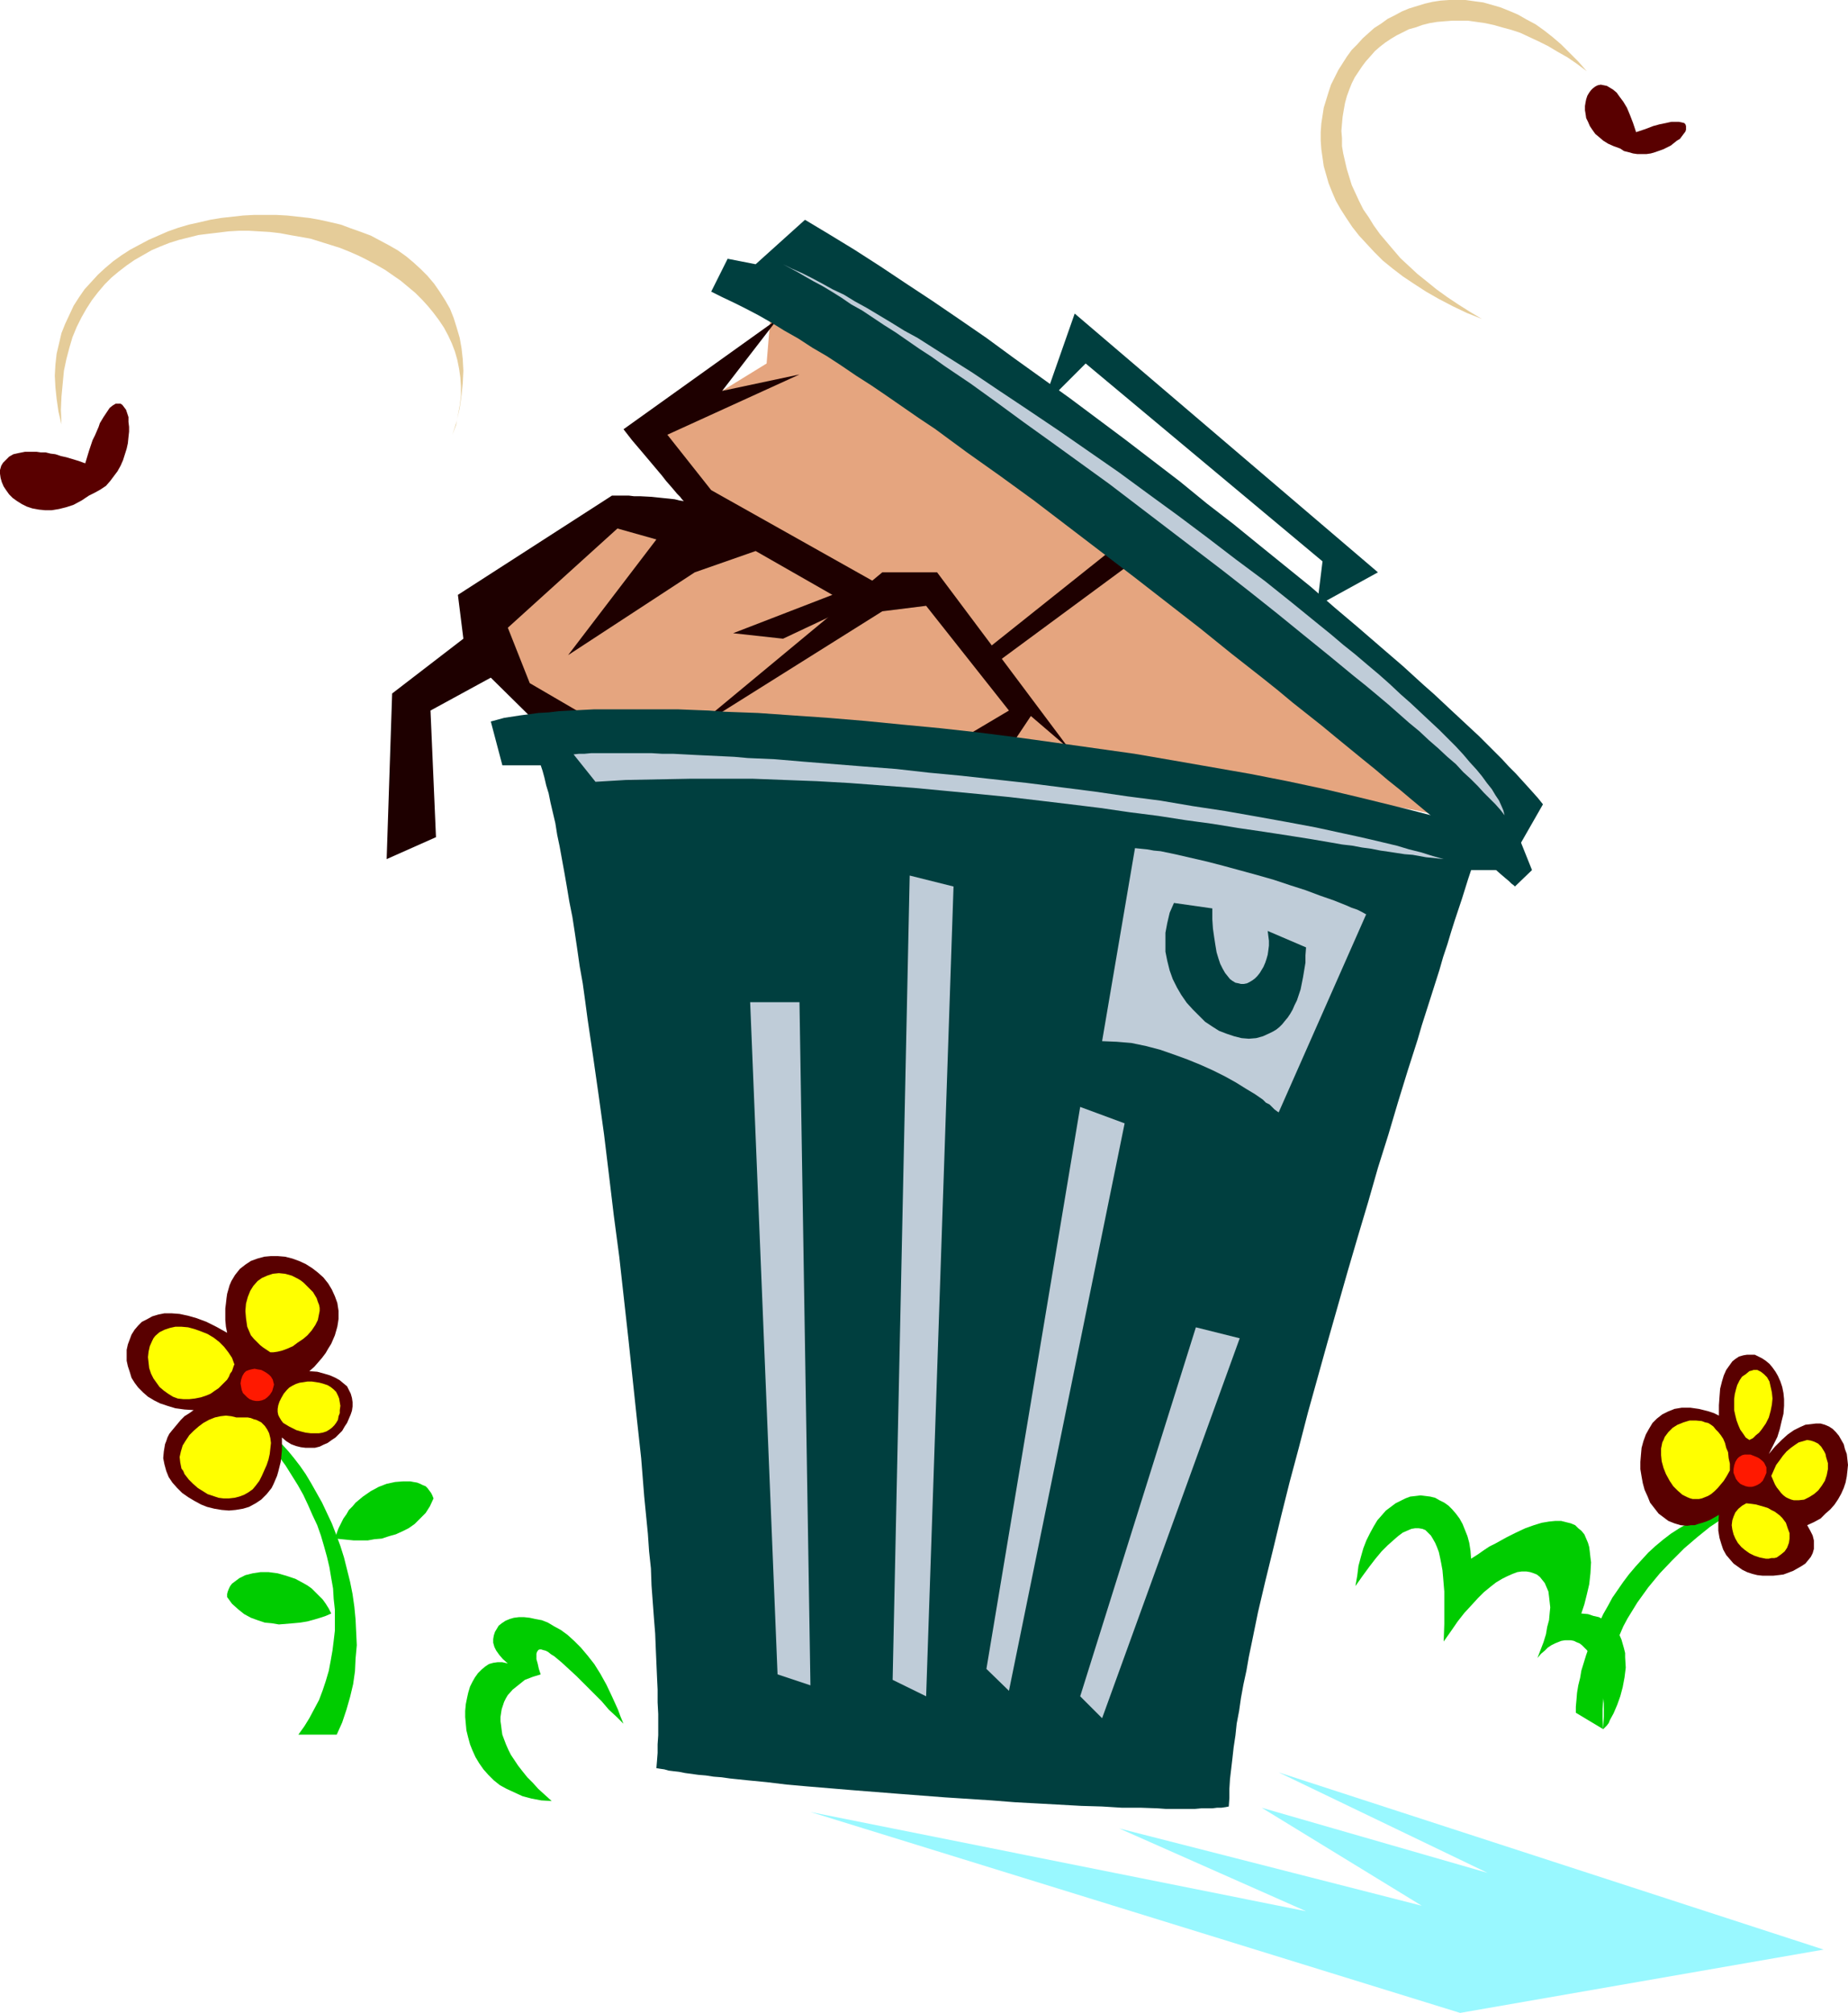 <?xml version="1.0" encoding="UTF-8" standalone="no"?>
<svg
   version="1.0"
   width="129.766mm"
   height="141.335mm"
   id="svg38"
   sodipodi:docname="Trash Can 41.wmf"
   xmlns:inkscape="http://www.inkscape.org/namespaces/inkscape"
   xmlns:sodipodi="http://sodipodi.sourceforge.net/DTD/sodipodi-0.dtd"
   xmlns="http://www.w3.org/2000/svg"
   xmlns:svg="http://www.w3.org/2000/svg">
  <sodipodi:namedview
     id="namedview38"
     pagecolor="#ffffff"
     bordercolor="#000000"
     borderopacity="0.25"
     inkscape:showpageshadow="2"
     inkscape:pageopacity="0.0"
     inkscape:pagecheckerboard="0"
     inkscape:deskcolor="#d1d1d1"
     inkscape:document-units="mm" />
  <defs
     id="defs1">
    <pattern
       id="WMFhbasepattern"
       patternUnits="userSpaceOnUse"
       width="6"
       height="6"
       x="0"
       y="0" />
  </defs>
  <path
     style="fill:#e5a57f;fill-opacity:1;fill-rule:evenodd;stroke:none"
     d="M 387.516,217.808 204.909,78.85 l -1.454,17.612 -30.704,18.905 15.998,21.975 -21.816,-1.454 -38.138,23.429 14.706,39.425 2.747,-0.162 h 2.909 l 3.232,-0.162 h 3.232 l 3.232,-0.162 h 7.11 l 3.717,0.162 h 3.717 3.878 l 4.04,0.162 4.04,0.162 8.403,0.162 8.565,0.323 9.05,0.323 9.05,0.485 9.211,0.485 9.373,0.646 19.069,1.293 18.907,1.454 9.373,0.646 9.211,0.808 9.211,0.969 8.726,0.808 8.565,0.808 8.242,0.969 4.04,0.485 4.04,0.323 3.717,0.485 3.717,0.485 3.717,0.485 3.555,0.485 3.394,0.323 3.232,0.485 3.07,0.485 3.07,0.485 2.909,0.485 2.747,0.323 2.586,0.485 2.424,0.485 2.262,0.485 2.101,0.323 1.939,0.485 1.778,0.323 1.454,0.485 z"
     id="path1" />
  <path
     style="fill:#1e0000;fill-opacity:1;fill-rule:evenodd;stroke:none"
     d="M 283.769,198.741 248.702,151.884 h -14.544 l -51.227,42.495 51.227,-32.154 11.635,-1.454 21.978,27.791 -14.706,8.725 14.706,1.454 5.818,-8.725 z"
     id="path2" />
  <path
     style="fill:#1e0000;fill-opacity:1;fill-rule:evenodd;stroke:none"
     d="m 261.792,172.404 36.683,-29.246 4.202,4.524 -39.43,29.084 z"
     id="path3" />
  <path
     style="fill:#1e0000;fill-opacity:1;fill-rule:evenodd;stroke:none"
     d="m 235.613,156.408 -46.864,-26.337 -11.635,-14.704 35.067,-15.996 -20.523,4.363 14.706,-19.066 -40.885,29.246 1.131,1.454 1.131,1.454 2.747,3.232 2.586,3.07 2.586,3.07 1.131,1.454 1.131,1.293 0.97,1.131 0.808,0.969 0.808,0.808 0.485,0.646 0.323,0.323 0.162,0.162 -1.131,-0.162 -1.293,-0.323 -1.454,-0.162 -1.616,-0.162 -3.07,-0.323 -3.07,-0.162 h -1.616 l -1.293,-0.162 h -1.293 -0.97 -2.262 l -40.885,26.337 1.454,11.634 -18.907,14.542 -1.454,43.949 13.09,-5.817 -1.454,-33.608 15.998,-8.725 11.797,11.634 h 15.998 l -17.453,-10.179 -5.818,-14.704 29.088,-26.337 10.342,2.908 -23.432,30.7 33.613,-21.975 16.16,-5.655 20.362,11.634 -26.341,10.179 13.251,1.454 z"
     id="path4" />
  <path
     style="fill:#003f3f;fill-opacity:1;fill-rule:evenodd;stroke:none"
     d="m 402.06,235.258 v 0 l -0.323,-0.323 -0.646,-0.485 -0.646,-0.646 -0.97,-0.808 -1.131,-0.969 -1.293,-1.131 -1.616,-1.131 -1.616,-1.616 -1.939,-1.454 -1.939,-1.777 -2.262,-1.777 -2.424,-1.939 -2.424,-2.101 -2.586,-2.262 -2.747,-2.262 -2.909,-2.424 -3.07,-2.585 -3.232,-2.585 -3.232,-2.747 -3.394,-2.747 -3.555,-2.908 -3.555,-2.908 -3.717,-3.07 -3.878,-3.07 -3.878,-3.07 -3.878,-3.232 -4.04,-3.232 -8.242,-6.463 -8.403,-6.786 -8.726,-6.786 -8.726,-6.786 -17.776,-13.573 -8.888,-6.786 -8.888,-6.463 -8.888,-6.302 -8.565,-6.302 -4.363,-2.908 -4.202,-2.908 -4.202,-2.908 -4.04,-2.747 -4.04,-2.585 -4.04,-2.747 -3.717,-2.424 -3.878,-2.262 -3.717,-2.424 -3.717,-2.101 -3.394,-2.101 -3.394,-1.939 -3.394,-1.777 -3.232,-1.616 -3.07,-1.454 -2.909,-1.454 4.363,-8.725 7.434,1.454 13.09,-11.795 6.464,3.878 6.626,4.039 6.787,4.363 6.787,4.524 7.11,4.686 7.11,4.847 7.272,5.009 7.272,5.332 7.434,5.332 7.434,5.332 14.706,10.987 14.544,11.149 7.11,5.817 7.11,5.494 6.949,5.655 6.787,5.494 6.787,5.494 6.302,5.494 6.302,5.332 5.979,5.171 5.818,5.009 5.494,5.009 2.747,2.424 5.01,4.686 2.262,2.101 2.424,2.262 2.262,2.101 2.101,2.101 2.101,2.101 1.939,1.939 1.778,1.939 1.778,1.777 1.616,1.777 1.616,1.777 1.454,1.616 1.293,1.454 1.293,1.616 -5.818,10.179 2.909,7.271 z"
     id="path5" />
  <path
     style="fill:#bfccd8;fill-opacity:1;fill-rule:evenodd;stroke:none"
     d="m 399.313,216.353 -1.131,-1.454 -1.293,-1.454 -1.454,-1.454 -1.616,-1.616 -1.616,-1.777 -1.939,-1.939 -1.939,-1.777 -1.939,-2.101 -2.262,-1.939 -2.424,-2.262 -2.424,-2.101 -2.586,-2.424 -2.747,-2.262 -2.747,-2.424 -2.747,-2.424 -3.07,-2.585 -2.909,-2.424 -3.232,-2.585 -6.464,-5.332 -6.787,-5.494 -6.949,-5.655 -7.11,-5.655 -7.434,-5.817 -15.029,-11.472 -15.029,-11.472 -7.595,-5.494 -7.595,-5.494 -7.434,-5.332 -7.272,-5.332 -6.949,-5.009 -6.949,-4.686 -3.394,-2.424 -3.232,-2.101 -6.302,-4.363 -3.07,-1.939 -2.909,-1.939 -2.909,-1.939 -2.909,-1.616 -2.586,-1.777 -2.586,-1.616 -2.424,-1.454 -2.424,-1.293 -2.262,-1.293 -1.939,-1.131 -2.101,-1.131 -1.778,-0.969 2.262,1.131 2.586,1.131 2.586,1.293 2.747,1.454 2.909,1.616 3.07,1.454 2.909,1.777 3.232,1.777 3.232,1.939 3.232,1.939 3.394,2.101 3.555,1.939 3.555,2.262 3.555,2.262 7.434,4.686 7.434,5.009 7.757,5.171 7.918,5.332 7.918,5.494 7.918,5.494 7.918,5.817 7.757,5.655 7.757,5.817 7.595,5.817 7.595,5.655 7.272,5.817 6.949,5.655 3.394,2.747 3.232,2.747 3.232,2.585 3.232,2.747 3.07,2.585 2.909,2.585 2.747,2.585 2.747,2.424 2.586,2.424 2.586,2.424 2.424,2.262 2.262,2.262 2.101,2.101 1.939,2.101 1.778,2.101 1.778,1.939 1.454,1.777 1.293,1.777 1.293,1.616 0.97,1.616 0.97,1.454 0.646,1.454 0.485,1.131 z"
     id="path6" />
  <path
     style="fill:#003f3f;fill-opacity:1;fill-rule:evenodd;stroke:none"
     d="m 349.54,160.771 16.16,-8.887 -80.477,-68.671 -8.726,24.883 11.635,-11.634 62.862,52.513 z"
     id="path7" />
  <path
     style="fill:#003f3f;fill-opacity:1;fill-rule:evenodd;stroke:none"
     d="m 174.205,469.224 0.162,-1.939 0.162,-2.101 v -2.262 l 0.162,-2.424 v -5.655 l -0.162,-3.07 v -3.393 l -0.162,-3.393 -0.162,-3.716 -0.162,-3.716 -0.162,-4.039 -0.323,-4.039 -0.323,-4.363 -0.323,-4.363 -0.162,-4.524 -0.485,-4.524 -0.323,-4.686 -0.97,-9.856 -0.808,-10.179 -1.131,-10.341 -1.131,-10.664 -1.131,-10.664 -2.424,-21.813 -1.454,-10.987 -1.293,-10.826 -1.293,-10.664 -1.454,-10.503 -1.454,-10.179 -1.454,-9.856 -0.646,-4.847 -0.646,-4.686 -0.808,-4.524 -0.646,-4.524 -0.646,-4.363 -0.646,-4.201 -0.808,-4.039 -0.646,-3.878 -0.646,-3.716 -0.646,-3.555 -0.646,-3.555 -0.646,-3.07 -0.485,-3.07 -0.646,-2.747 -0.646,-2.747 -0.485,-2.424 -0.646,-2.101 -0.485,-2.101 -0.485,-1.777 -0.485,-1.454 h -10.181 l -3.07,-11.634 1.778,-0.485 1.778,-0.485 2.101,-0.323 2.101,-0.323 2.424,-0.323 2.424,-0.323 2.747,-0.162 2.747,-0.323 3.07,-0.162 3.07,-0.162 3.232,-0.162 h 3.394 3.555 7.272 4.04 3.878 l 4.04,0.162 4.202,0.162 4.363,0.323 4.363,0.162 4.363,0.162 9.211,0.646 9.373,0.646 9.696,0.808 9.858,0.969 10.181,0.969 10.181,1.131 10.181,1.293 10.504,1.454 10.342,1.454 10.342,1.454 10.342,1.777 10.181,1.777 10.181,1.777 9.858,1.939 9.858,2.101 9.534,2.262 9.211,2.262 4.525,1.131 4.363,1.131 4.363,1.131 4.202,1.293 4.202,1.131 4.04,1.293 3.878,1.293 3.878,1.293 -4.363,7.271 h -8.888 l -0.808,2.424 -0.808,2.585 -0.808,2.585 -0.97,2.908 -0.97,2.908 -0.97,3.07 -0.97,3.232 -1.131,3.393 -0.97,3.393 -1.131,3.555 -1.131,3.555 -2.424,7.594 -1.131,3.878 -2.586,8.079 -2.586,8.402 -2.586,8.725 -2.747,8.725 -2.586,9.048 -2.747,9.21 -2.747,9.372 -5.333,18.743 -5.171,18.582 -2.424,9.372 -2.424,9.048 -2.262,9.048 -2.101,8.725 -2.101,8.564 -1.939,8.241 -1.616,7.917 -0.808,3.878 -0.646,3.716 -0.808,3.716 -0.646,3.555 -0.485,3.393 -0.646,3.393 -0.323,3.07 -0.485,3.232 -0.323,2.908 -0.323,2.747 -0.323,2.747 -0.162,2.585 v 2.424 l -0.162,2.262 -0.808,0.162 -1.131,0.162 h -1.131 l -1.293,0.162 h -1.454 -1.454 l -1.778,0.162 h -7.595 l -2.262,-0.162 -4.525,-0.162 h -5.01 l -5.171,-0.323 -5.494,-0.162 -5.818,-0.323 -5.818,-0.323 -5.979,-0.323 -6.141,-0.485 -12.443,-0.808 -12.605,-0.969 -6.141,-0.485 -6.141,-0.485 -5.818,-0.485 -5.818,-0.485 -5.494,-0.485 -5.333,-0.646 -5.01,-0.485 -4.686,-0.485 -2.262,-0.323 -2.101,-0.162 -2.101,-0.323 -1.939,-0.162 -3.555,-0.485 -1.616,-0.323 -1.454,-0.162 -1.293,-0.162 -1.131,-0.323 -1.131,-0.162 z"
     id="path8" />
  <path
     style="fill:#bfccd8;fill-opacity:1;fill-rule:evenodd;stroke:none"
     d="m 292.496,455.974 36.522,-100.825 -11.635,-2.908 -30.704,97.917 z"
     id="path9" />
  <path
     style="fill:#bfccd8;fill-opacity:1;fill-rule:evenodd;stroke:none"
     d="M 267.771,448.703 298.475,298.112 286.678,293.75 261.792,442.886 Z"
     id="path10" />
  <path
     style="fill:#bfccd8;fill-opacity:1;fill-rule:evenodd;stroke:none"
     d="m 245.793,450.157 7.272,-214.899 -11.635,-2.908 -4.525,213.445 z"
     id="path11" />
  <path
     style="fill:#bfccd8;fill-opacity:1;fill-rule:evenodd;stroke:none"
     d="m 215.089,447.249 -2.909,-181.291 h -13.09 l 7.272,178.383 z"
     id="path12" />
  <path
     style="fill:#bfccd8;fill-opacity:1;fill-rule:evenodd;stroke:none"
     d="m 152.227,200.196 1.454,-0.162 h 1.454 l 1.778,-0.162 h 1.778 2.101 6.787 2.586 2.747 l 2.747,0.162 h 2.909 l 3.07,0.162 3.07,0.162 3.394,0.162 3.394,0.162 3.394,0.162 3.555,0.323 7.272,0.323 7.595,0.646 8.08,0.646 8.08,0.646 8.403,0.646 8.565,0.969 8.565,0.808 17.614,1.939 17.776,2.262 8.888,1.293 8.726,1.131 8.565,1.454 8.565,1.293 8.242,1.454 8.08,1.454 7.757,1.454 7.434,1.616 3.717,0.808 3.555,0.808 3.394,0.808 3.394,0.808 3.232,0.969 3.232,0.808 3.07,0.969 2.909,0.808 -1.454,-0.162 -1.616,-0.162 -1.616,-0.162 -1.778,-0.323 -1.778,-0.323 -2.101,-0.162 -2.101,-0.323 -2.101,-0.323 -2.262,-0.323 -2.424,-0.485 -2.424,-0.323 -2.586,-0.485 -2.747,-0.323 -2.747,-0.485 -5.656,-0.969 -6.141,-0.969 -6.302,-0.969 -6.626,-0.969 -6.949,-1.131 -7.11,-0.969 -7.272,-1.131 -7.595,-0.969 -7.757,-1.131 -7.918,-0.969 -8.08,-0.969 -8.242,-0.969 -8.242,-0.808 -8.403,-0.808 -8.565,-0.808 -8.565,-0.646 -8.565,-0.646 -8.565,-0.485 -8.565,-0.323 -8.403,-0.323 h -8.565 -8.403 l -8.403,0.162 -8.403,0.162 -8.08,0.485 z"
     id="path13" />
  <path
     style="fill:#bfccd8;fill-opacity:1;fill-rule:evenodd;stroke:none"
     d="m 301.222,225.079 -8.726,51.22 3.878,0.162 3.878,0.323 3.878,0.808 3.717,0.969 3.717,1.293 3.555,1.293 3.555,1.454 3.232,1.454 3.232,1.616 2.909,1.616 2.586,1.616 2.424,1.454 2.101,1.454 0.808,0.808 0.97,0.485 0.646,0.646 0.646,0.646 0.646,0.485 0.485,0.323 v 0 l 23.27,-52.675 v 0.162 l -1.131,-0.646 -1.293,-0.646 -1.454,-0.485 -1.454,-0.646 -1.616,-0.646 -1.616,-0.646 -3.717,-1.293 -3.878,-1.454 -4.04,-1.293 -4.363,-1.454 -4.525,-1.293 -8.888,-2.424 -4.363,-1.131 -4.202,-0.969 -4.202,-0.969 -3.878,-0.808 -1.778,-0.162 -1.778,-0.323 -1.616,-0.162 z"
     id="path14" />
  <path
     style="fill:#003f3f;fill-opacity:1;fill-rule:evenodd;stroke:none"
     d="m 311.564,239.621 -1.131,2.585 -0.646,2.747 -0.485,2.585 v 2.424 2.585 l 0.485,2.424 0.646,2.585 0.808,2.262 1.131,2.262 1.131,1.939 1.454,2.101 1.616,1.777 1.616,1.616 1.616,1.616 1.939,1.293 1.778,1.131 2.101,0.808 1.939,0.646 1.939,0.485 1.939,0.162 1.939,-0.162 1.778,-0.485 1.778,-0.808 0.97,-0.485 0.808,-0.485 0.808,-0.646 0.808,-0.808 0.646,-0.808 0.808,-0.969 0.646,-0.969 0.646,-1.131 0.485,-1.131 0.646,-1.293 0.485,-1.454 0.485,-1.454 0.323,-1.616 0.323,-1.616 0.323,-1.939 0.323,-1.939 v -1.939 l 0.162,-2.101 -10.181,-4.363 0.162,1.293 0.162,1.293 v 1.293 l -0.162,1.293 -0.162,1.131 -0.323,1.131 -0.323,0.969 -0.485,1.131 -0.485,0.808 -0.485,0.808 -0.646,0.808 -0.646,0.646 -0.646,0.485 -0.808,0.485 -0.646,0.323 -0.808,0.162 h -0.808 l -0.646,-0.162 -0.808,-0.162 -0.808,-0.485 -0.646,-0.485 -0.646,-0.808 -0.646,-0.808 -0.646,-1.131 -0.646,-1.293 -0.485,-1.454 -0.485,-1.616 -0.323,-1.939 -0.323,-2.101 -0.323,-2.262 -0.162,-2.424 v -2.747 -0.162 z"
     id="path15" />
  <path
     style="fill:#e5cc99;fill-opacity:1;fill-rule:evenodd;stroke:none"
     d="m 393.334,84.667 -4.04,-1.616 -3.717,-1.777 -3.717,-1.939 -3.394,-1.939 -3.232,-2.101 -2.909,-1.939 -2.747,-2.101 -2.586,-2.101 -2.262,-2.262 -2.101,-2.262 -1.939,-2.101 -1.778,-2.262 -1.616,-2.424 -1.454,-2.262 -1.293,-2.262 -0.97,-2.262 -0.97,-2.424 -0.646,-2.262 -0.646,-2.262 -0.323,-2.262 -0.323,-2.262 -0.162,-2.262 v -2.262 l 0.162,-2.262 0.323,-2.101 0.323,-2.101 0.646,-2.101 0.646,-2.101 0.646,-1.939 0.97,-1.939 0.97,-1.939 1.131,-1.777 1.131,-1.777 1.293,-1.777 1.454,-1.454 1.454,-1.616 1.616,-1.454 1.454,-1.293 1.778,-1.131 1.778,-1.293 1.939,-0.969 1.778,-0.969 1.939,-0.808 2.101,-0.646 2.101,-0.646 2.101,-0.485 2.101,-0.323 L 384.608,0 h 2.101 2.262 l 2.262,0.323 2.424,0.323 2.262,0.646 2.262,0.646 2.424,0.969 2.262,0.969 2.262,1.293 2.424,1.293 2.262,1.616 2.262,1.777 2.262,1.939 2.262,2.262 2.262,2.262 2.262,2.585 -2.586,-1.939 -2.586,-1.777 -2.586,-1.454 -2.424,-1.454 -2.586,-1.293 -2.424,-1.131 -2.424,-1.131 -2.424,-0.808 -2.424,-0.646 -2.262,-0.646 -2.262,-0.485 -2.262,-0.323 -2.262,-0.323 h -2.101 -2.101 l -2.101,0.162 -1.939,0.162 -1.939,0.323 -1.939,0.485 -1.778,0.646 -1.778,0.485 -1.616,0.808 -1.616,0.808 -1.616,0.969 -1.454,0.969 -1.454,1.131 -1.293,1.131 -1.131,1.293 -1.293,1.454 -0.97,1.293 -0.97,1.454 -0.97,1.454 -0.808,1.616 -0.646,1.616 -0.646,1.777 -0.485,1.777 -0.323,1.777 -0.323,1.939 -0.162,1.777 -0.162,1.939 0.162,1.939 v 2.101 l 0.323,1.939 0.485,2.101 0.485,2.101 0.646,2.101 0.646,2.101 0.97,2.101 0.97,2.101 1.131,2.262 1.454,2.101 1.293,2.101 1.616,2.262 1.778,2.101 1.778,2.101 1.939,2.262 2.262,2.101 2.262,2.101 2.424,1.939 2.586,2.101 2.909,2.101 2.909,1.939 3.07,1.939 z"
     id="path16" />
  <path
     style="fill:#590000;fill-opacity:1;fill-rule:evenodd;stroke:none"
     d="m 430.017,39.425 -1.778,-0.646 -1.454,-0.646 -1.293,-0.808 -1.131,-0.969 -0.97,-0.808 -0.808,-1.131 -0.646,-0.969 -0.485,-1.131 -0.485,-0.969 -0.162,-1.131 -0.162,-0.969 v -1.131 l 0.162,-0.969 0.162,-0.808 0.323,-0.969 0.485,-0.808 0.485,-0.646 0.485,-0.485 0.646,-0.485 0.646,-0.323 0.808,-0.162 0.808,0.162 0.808,0.162 0.808,0.485 0.808,0.485 0.97,0.808 0.808,1.131 0.97,1.293 0.97,1.616 0.808,1.939 0.808,2.101 0.808,2.424 2.424,-0.808 2.101,-0.808 1.778,-0.485 1.616,-0.323 1.454,-0.323 h 1.131 0.808 l 0.808,0.162 0.646,0.162 0.323,0.323 0.162,0.485 v 0.323 0.646 l -0.162,0.485 -0.485,0.646 -0.485,0.646 -0.485,0.646 -0.808,0.485 -0.808,0.646 -0.808,0.646 -1.939,0.969 -2.262,0.808 -1.131,0.323 -1.131,0.162 h -1.293 -1.131 l -1.131,-0.162 -1.131,-0.323 -1.293,-0.323 z"
     id="path17" />
  <path
     style="fill:#e5cc99;fill-opacity:1;fill-rule:evenodd;stroke:none"
     d="m 120.069,115.367 1.131,-3.555 0.808,-3.555 0.485,-3.393 0.323,-3.232 0.162,-3.232 -0.162,-3.07 -0.323,-2.908 -0.485,-2.747 -0.808,-2.747 -0.808,-2.585 -0.97,-2.424 -1.293,-2.262 -1.454,-2.262 -1.454,-2.101 -1.778,-2.101 -1.778,-1.777 -1.939,-1.777 -1.939,-1.616 -2.262,-1.616 -2.262,-1.293 -2.424,-1.293 -2.424,-1.293 -2.586,-0.969 -2.747,-0.969 -2.586,-0.969 -2.747,-0.646 -2.909,-0.646 -2.747,-0.485 -2.909,-0.323 -2.909,-0.323 -2.909,-0.162 h -5.979 l -2.909,0.162 -2.909,0.323 -2.909,0.323 -2.909,0.485 -2.747,0.646 -2.909,0.646 -2.747,0.808 -2.747,0.969 -2.586,1.131 -2.586,1.131 -2.424,1.293 -2.424,1.293 -2.262,1.454 -2.262,1.616 -2.101,1.777 -1.939,1.777 -1.778,1.939 -1.778,1.939 -1.454,2.101 -1.454,2.262 -1.131,2.424 -1.131,2.424 -0.97,2.424 -0.646,2.747 -0.646,2.747 -0.323,2.908 -0.162,2.908 0.162,3.07 0.323,3.07 0.485,3.393 0.808,3.393 -0.162,-3.878 0.162,-3.555 0.323,-3.393 0.323,-3.393 0.646,-3.07 0.808,-3.07 0.808,-2.747 1.131,-2.747 1.293,-2.585 1.293,-2.262 1.454,-2.262 1.616,-2.101 1.778,-2.101 1.778,-1.777 1.939,-1.616 2.101,-1.616 2.101,-1.454 2.262,-1.293 2.262,-1.293 2.262,-0.969 2.424,-0.969 2.586,-0.808 2.586,-0.646 2.586,-0.646 2.586,-0.323 2.747,-0.323 2.586,-0.323 2.747,-0.162 h 2.747 l 2.747,0.162 2.747,0.162 2.747,0.323 2.586,0.485 2.747,0.485 2.747,0.485 2.586,0.808 2.586,0.808 2.586,0.808 2.424,0.969 2.586,1.131 2.262,1.131 2.424,1.293 2.262,1.293 2.101,1.454 2.101,1.454 1.939,1.616 1.939,1.616 1.778,1.777 1.616,1.777 1.454,1.777 1.454,1.939 1.293,1.939 1.131,2.101 0.97,2.101 0.808,2.101 0.646,2.262 0.485,2.424 0.323,2.262 0.162,2.424 v 2.424 l -0.323,2.585 -0.485,2.585 -0.485,2.585 z"
     id="path18" />
  <path
     style="fill:#590000;fill-opacity:1;fill-rule:evenodd;stroke:none"
     d="m 23.594,131.525 -1.939,1.293 -2.101,1.131 -1.939,0.646 -1.939,0.485 -1.939,0.323 H 11.958 L 10.342,135.241 8.565,134.918 7.11,134.433 5.818,133.787 4.525,132.979 3.394,132.171 2.424,131.202 1.616,130.071 0.97,129.101 0.485,127.97 0.162,126.839 0,125.708 v -0.969 l 0.323,-1.131 0.485,-0.808 0.808,-0.808 0.808,-0.808 1.131,-0.646 1.454,-0.323 1.616,-0.323 H 8.565 9.696 l 1.131,0.162 h 1.293 l 1.293,0.323 1.293,0.162 1.454,0.485 1.454,0.323 1.616,0.485 1.616,0.485 1.778,0.646 0.485,-1.616 0.485,-1.616 0.485,-1.454 0.485,-1.454 0.646,-1.293 0.485,-1.131 0.485,-1.131 0.323,-0.969 0.485,-0.808 0.485,-0.808 0.97,-1.454 0.646,-0.969 0.808,-0.646 0.808,-0.485 h 0.646 0.646 l 0.485,0.323 0.485,0.646 0.485,0.646 0.323,0.969 0.323,0.969 v 1.293 l 0.162,1.293 v 1.293 l -0.162,1.454 -0.162,1.616 -0.323,1.454 -0.97,3.07 -0.646,1.454 -0.808,1.454 -0.97,1.293 -0.97,1.293 -1.131,1.293 -1.454,0.969 -1.454,0.808 z"
     id="path19" />
  <path
     style="fill:#99f8ff;fill-opacity:1;fill-rule:evenodd;stroke:none"
     d="m 215.089,480.857 172.427,53.321 96.475,-16.804 -144.632,-47.019 55.429,26.66 -59.954,-17.289 42.501,26.014 -80.315,-20.52 49.611,21.975 z"
     id="path20" />
  <path
     style="fill:#00cc00;fill-opacity:1;fill-rule:evenodd;stroke:none"
     d="m 359.721,420.912 0.485,-2.747 0.323,-2.585 0.646,-2.424 0.646,-2.262 0.808,-2.101 0.97,-1.939 0.97,-1.777 0.97,-1.616 1.131,-1.293 1.131,-1.293 1.293,-0.969 1.293,-0.969 1.293,-0.646 1.293,-0.646 1.293,-0.485 1.454,-0.162 1.293,-0.162 1.293,0.162 1.293,0.162 1.293,0.323 1.131,0.646 1.293,0.646 1.131,0.808 0.97,0.969 0.97,1.131 0.97,1.293 0.808,1.454 0.646,1.616 0.646,1.616 0.485,1.777 0.323,2.101 0.162,2.101 1.778,-1.131 1.616,-1.131 1.454,-0.969 1.616,-0.808 1.454,-0.808 1.454,-0.808 2.586,-1.293 2.424,-1.131 2.262,-0.808 2.101,-0.646 1.939,-0.323 1.616,-0.162 h 1.616 l 1.293,0.323 1.293,0.323 1.131,0.485 0.808,0.808 0.808,0.646 0.808,0.969 0.485,1.131 0.485,1.131 0.323,1.131 0.162,1.293 0.162,1.454 0.162,1.293 -0.162,2.908 -0.323,2.908 -0.646,2.747 -0.646,2.585 -0.808,2.424 1.778,0.162 1.454,0.485 1.454,0.323 1.131,0.646 1.293,0.646 0.97,0.808 0.646,0.808 0.808,0.969 0.646,0.969 0.485,1.131 0.323,1.131 0.323,1.131 0.323,1.293 v 1.131 l 0.162,2.747 -0.323,2.585 -0.485,2.585 -0.646,2.424 -0.808,2.262 -0.97,2.262 -0.97,1.777 -0.323,0.808 -0.485,0.646 -0.485,0.485 -0.485,0.485 0.162,-3.393 v -3.393 l -0.323,-2.908 -0.485,-2.908 -0.646,-2.585 -0.485,-1.131 -0.323,-1.131 -0.485,-0.969 -0.646,-0.969 -0.485,-0.808 -0.646,-0.808 -0.646,-0.646 -0.646,-0.646 -0.646,-0.485 -0.808,-0.323 -0.646,-0.323 -0.808,-0.162 h -0.808 -0.808 l -0.97,0.162 -0.808,0.323 -0.808,0.323 -0.97,0.485 -0.97,0.646 -0.808,0.808 -0.97,0.808 -0.97,1.131 0.808,-2.101 0.808,-2.101 0.646,-2.101 0.323,-1.939 0.485,-1.777 0.162,-1.777 0.162,-1.616 -0.162,-1.454 -0.162,-1.454 -0.162,-1.293 -0.485,-1.131 -0.485,-1.131 -0.646,-0.808 -0.646,-0.808 -0.808,-0.646 -0.808,-0.323 -0.97,-0.323 -0.97,-0.162 h -1.293 l -1.131,0.162 -1.293,0.485 -1.454,0.646 -1.293,0.646 -1.616,0.969 -1.454,1.131 -1.778,1.454 -1.616,1.616 -1.616,1.777 -1.939,2.101 -1.778,2.262 -1.778,2.585 -1.939,2.747 0.162,-4.686 v -4.363 -4.201 l -0.162,-1.939 -0.162,-1.939 -0.162,-1.777 -0.323,-1.777 -0.323,-1.616 -0.323,-1.454 -0.485,-1.293 -0.485,-1.131 -0.646,-1.131 -0.485,-0.808 -0.808,-0.808 -0.646,-0.646 -0.808,-0.323 -0.97,-0.162 h -0.97 l -0.97,0.162 -1.131,0.485 -1.131,0.485 -1.293,0.969 -1.293,1.131 -1.454,1.293 -1.616,1.616 -1.616,1.939 -1.616,2.101 -1.778,2.424 z"
     id="path21" />
  <path
     style="fill:#00cc00;fill-opacity:1;fill-rule:evenodd;stroke:none"
     d="m 146.409,477.949 -2.747,-0.162 -2.586,-0.485 -2.424,-0.646 -2.101,-0.969 -2.101,-0.969 -1.778,-0.969 -1.616,-1.293 -1.454,-1.454 -1.293,-1.454 -1.131,-1.616 -0.97,-1.616 -0.808,-1.777 -0.646,-1.616 -0.485,-1.777 -0.485,-1.939 -0.162,-1.777 -0.162,-1.777 v -1.616 l 0.162,-1.777 0.323,-1.616 0.323,-1.454 0.485,-1.616 0.646,-1.293 0.646,-1.131 0.808,-1.131 0.97,-0.969 0.97,-0.808 0.97,-0.646 1.131,-0.323 1.131,-0.162 h 1.293 l 1.454,0.323 -1.293,-1.131 -0.97,-1.131 -0.808,-1.131 -0.485,-0.969 -0.323,-1.131 v -0.969 l 0.162,-0.969 0.323,-0.969 0.485,-0.808 0.485,-0.808 0.808,-0.646 0.97,-0.646 1.131,-0.485 1.131,-0.323 1.293,-0.162 h 1.454 l 1.454,0.162 1.454,0.323 1.778,0.323 1.616,0.646 1.616,0.969 1.778,0.969 1.778,1.293 1.778,1.616 1.778,1.777 1.778,2.101 1.778,2.262 1.616,2.585 1.616,2.908 1.454,3.07 1.616,3.555 0.646,1.777 0.808,1.939 -1.778,-1.777 -2.101,-1.939 -1.939,-2.262 -2.262,-2.262 -4.363,-4.363 -2.101,-1.939 -1.939,-1.777 -0.97,-0.808 -0.97,-0.808 -0.808,-0.485 -0.808,-0.646 -0.646,-0.323 -0.646,-0.162 -0.485,-0.162 h -0.485 l -0.323,0.162 -0.323,0.485 -0.162,0.485 v 0.646 0.808 l 0.323,1.131 0.323,1.454 0.485,1.454 -2.101,0.646 -2.101,0.808 -1.616,1.293 -1.616,1.293 -1.293,1.454 -0.485,0.808 -0.485,0.969 -0.323,0.969 -0.323,0.969 -0.162,0.969 -0.162,1.131 v 1.131 l 0.162,1.131 0.162,1.293 0.162,1.131 0.485,1.293 0.485,1.293 0.646,1.454 0.646,1.293 0.97,1.454 0.97,1.454 1.131,1.454 1.293,1.616 1.454,1.454 1.454,1.616 1.778,1.616 z"
     id="path22" />
  <path
     style="fill:#00cc00;fill-opacity:1;fill-rule:evenodd;stroke:none"
     d="m 66.094,377.124 1.293,0.485 1.454,0.808 1.454,0.969 1.616,1.131 1.454,1.293 1.616,1.616 1.616,1.777 1.454,1.777 1.616,2.101 1.454,2.101 1.454,2.424 1.454,2.585 1.454,2.585 1.293,2.747 1.293,2.747 1.131,2.908 1.131,3.07 0.97,3.07 0.808,3.232 0.808,3.232 0.646,3.232 0.485,3.393 0.323,3.393 0.162,3.393 0.162,3.393 -0.323,3.555 -0.162,3.393 -0.485,3.393 -0.808,3.393 -0.97,3.393 -1.131,3.393 -1.454,3.232 H 79.184 l 1.616,-2.262 1.293,-2.101 1.293,-2.424 1.293,-2.424 0.97,-2.585 0.808,-2.424 0.808,-2.747 0.485,-2.585 0.485,-2.747 0.323,-2.585 0.323,-2.747 v -2.747 -2.747 l -0.323,-2.908 -0.162,-2.747 -0.485,-2.747 -0.485,-2.908 -0.646,-2.747 -0.808,-2.908 -0.808,-2.747 -0.97,-2.747 -1.293,-2.747 -1.131,-2.585 -1.293,-2.747 -1.454,-2.585 -1.616,-2.585 -1.616,-2.585 -1.778,-2.424 -1.778,-2.585 -1.939,-2.262 -2.101,-2.262 z"
     id="path23" />
  <path
     style="fill:#00cc00;fill-opacity:1;fill-rule:evenodd;stroke:none"
     d="m 87.91,428.183 -0.646,-1.293 -0.808,-1.293 -0.808,-1.131 -0.97,-0.969 -1.939,-1.939 -1.131,-0.808 -1.131,-0.646 -2.101,-1.131 -2.424,-0.808 -2.262,-0.646 -2.424,-0.323 h -2.101 l -2.101,0.323 -1.939,0.485 -1.616,0.808 -0.646,0.485 -1.293,0.969 -0.485,0.646 -0.323,0.646 -0.323,0.808 -0.162,0.646 v 0.808 l 1.293,1.777 1.616,1.454 1.616,1.293 1.778,0.969 1.778,0.646 1.939,0.646 1.778,0.162 1.939,0.323 1.939,-0.162 1.939,-0.162 1.778,-0.162 1.939,-0.323 1.778,-0.485 1.616,-0.485 1.454,-0.485 z"
     id="path24" />
  <path
     style="fill:#00cc00;fill-opacity:1;fill-rule:evenodd;stroke:none"
     d="m 89.041,408.309 0.323,-1.454 0.485,-1.293 0.646,-1.293 0.646,-1.293 0.808,-1.131 0.646,-1.131 0.97,-0.969 0.808,-0.969 1.939,-1.616 2.101,-1.454 2.101,-1.131 2.101,-0.808 2.262,-0.485 2.101,-0.162 h 1.939 l 0.808,0.162 0.97,0.162 0.808,0.323 0.646,0.323 0.808,0.323 0.485,0.485 0.485,0.646 0.485,0.646 0.323,0.646 0.323,0.808 -0.97,2.101 -1.131,1.777 -1.454,1.454 -1.454,1.454 -1.616,1.131 -1.616,0.808 -1.778,0.808 -1.778,0.485 -1.939,0.646 -1.939,0.162 -1.778,0.323 h -1.939 -1.778 l -1.616,-0.162 -1.616,-0.162 z"
     id="path25" />
  <path
     style="fill:#590000;fill-opacity:1;fill-rule:evenodd;stroke:none"
     d="m 82.093,363.875 1.293,-1.131 1.131,-1.293 0.97,-1.131 0.97,-1.293 0.646,-1.131 0.808,-1.293 0.485,-1.131 0.485,-1.131 0.323,-1.131 0.323,-1.131 0.162,-0.969 0.162,-1.131 v -2.101 l -0.323,-2.101 -0.646,-1.777 -0.808,-1.777 -0.97,-1.616 -1.293,-1.616 -1.454,-1.293 -1.454,-1.131 -1.778,-1.131 -1.778,-0.808 -1.778,-0.646 -1.939,-0.485 -1.939,-0.162 h -1.778 l -1.778,0.162 -1.778,0.485 -1.778,0.646 -1.454,0.969 -1.454,1.131 -0.646,0.808 -0.646,0.808 -0.485,0.808 -0.485,0.808 -0.485,1.131 -0.323,1.131 -0.323,1.131 -0.162,1.131 -0.162,1.454 -0.162,1.293 v 1.616 1.454 l 0.162,1.777 0.323,1.616 -1.454,-0.808 -1.454,-0.808 -1.293,-0.646 -1.293,-0.646 -2.586,-0.969 -2.262,-0.646 -2.262,-0.485 -2.101,-0.162 h -1.939 l -1.616,0.323 -1.616,0.485 -1.454,0.808 -1.293,0.646 -0.97,0.969 -0.97,1.131 -0.808,1.293 -0.485,1.293 -0.485,1.293 -0.323,1.454 v 1.454 1.454 l 0.323,1.454 0.485,1.454 0.485,1.616 0.808,1.293 0.97,1.293 1.293,1.293 1.293,1.131 1.616,0.969 1.616,0.808 1.939,0.646 2.101,0.646 2.424,0.323 2.424,0.162 -1.131,0.808 -1.293,0.808 -0.97,0.969 -0.808,0.969 -0.808,0.969 -0.808,0.969 -0.646,0.808 -0.485,0.969 -0.323,0.969 -0.323,0.808 -0.323,1.939 -0.162,1.777 0.323,1.616 0.485,1.777 0.646,1.616 0.97,1.454 1.293,1.454 1.293,1.293 1.616,1.131 1.616,0.969 1.778,0.969 1.616,0.646 1.939,0.485 1.939,0.323 1.939,0.162 1.778,-0.162 1.939,-0.323 1.616,-0.485 1.778,-0.969 1.454,-0.969 1.454,-1.454 1.293,-1.616 0.485,-0.969 0.485,-1.131 0.485,-1.131 0.323,-1.131 0.323,-1.293 0.323,-1.293 0.162,-1.454 0.162,-1.616 v -3.393 l 1.131,0.969 1.293,0.808 1.293,0.485 1.293,0.323 1.293,0.162 h 1.293 1.131 l 1.293,-0.323 0.97,-0.485 1.131,-0.485 1.131,-0.808 0.97,-0.646 0.808,-0.808 0.97,-0.969 0.646,-1.131 0.646,-0.969 0.485,-1.131 0.485,-1.131 0.323,-0.969 0.162,-1.131 v -1.131 l -0.162,-1.131 -0.323,-1.131 -0.485,-0.969 -0.485,-0.969 -0.97,-0.808 -0.97,-0.808 -1.131,-0.646 -1.454,-0.646 -1.616,-0.485 -1.778,-0.485 z"
     id="path26" />
  <path
     style="fill:#ffff00;fill-opacity:1;fill-rule:evenodd;stroke:none"
     d="m 71.75,358.866 h 0.808 l 1.131,-0.162 1.293,-0.323 1.293,-0.485 1.454,-0.646 1.293,-0.969 1.454,-0.969 1.131,-0.969 1.131,-1.293 0.97,-1.454 0.646,-1.293 0.323,-1.616 0.162,-0.808 v -0.808 l -0.162,-0.808 -0.323,-0.808 -0.323,-0.969 -0.485,-0.808 -0.485,-0.808 -0.808,-0.808 -0.808,-0.808 -0.808,-0.808 -0.808,-0.646 -0.808,-0.485 -1.616,-0.808 -1.778,-0.485 -1.616,-0.162 -1.616,0.162 -1.454,0.485 -1.454,0.646 -1.131,0.808 -1.131,1.293 -0.808,1.293 -0.646,1.616 -0.485,1.777 -0.162,1.939 0.162,1.939 0.162,1.131 0.162,1.131 0.485,1.131 0.485,1.131 0.808,0.969 0.808,0.808 0.808,0.808 0.808,0.646 0.97,0.646 z"
     id="path27" />
  <path
     style="fill:#ffff00;fill-opacity:1;fill-rule:evenodd;stroke:none"
     d="m 62.216,362.097 -0.646,-1.777 -0.97,-1.454 -1.131,-1.454 -1.293,-1.293 -1.454,-1.131 -1.616,-0.969 -1.616,-0.646 -1.778,-0.646 -1.778,-0.485 -1.778,-0.162 h -1.616 l -1.454,0.323 -1.454,0.485 -1.293,0.646 -1.131,0.969 -0.485,0.646 -0.323,0.646 -0.646,1.454 -0.323,1.454 -0.162,1.454 0.162,1.454 0.162,1.454 0.485,1.454 0.646,1.293 0.808,1.131 0.808,1.131 1.131,0.969 1.131,0.808 1.293,0.808 1.293,0.485 1.454,0.162 h 1.616 l 1.454,-0.162 1.616,-0.323 1.454,-0.485 1.131,-0.485 1.131,-0.808 0.97,-0.646 0.808,-0.808 0.646,-0.646 0.808,-0.808 0.485,-0.808 0.323,-0.808 0.485,-0.646 0.162,-0.485 0.162,-0.485 0.162,-0.485 z"
     id="path28" />
  <path
     style="fill:#ffff00;fill-opacity:1;fill-rule:evenodd;stroke:none"
     d="m 62.701,376.155 -1.293,-0.323 -1.454,-0.162 -1.454,0.162 -1.454,0.323 -1.616,0.646 -1.454,0.808 -1.293,0.969 -1.293,1.131 -1.131,1.131 -0.97,1.454 -0.808,1.293 -0.485,1.616 -0.323,1.454 0.162,1.454 0.162,0.808 0.162,0.808 0.485,0.646 0.323,0.808 1.131,1.454 1.131,1.131 1.293,1.131 1.293,0.808 1.293,0.808 1.454,0.485 1.454,0.485 1.293,0.162 h 1.454 l 1.454,-0.162 1.293,-0.323 1.293,-0.485 1.131,-0.646 1.131,-0.808 0.808,-0.969 0.97,-1.293 0.646,-1.293 0.646,-1.454 0.646,-1.454 0.485,-1.454 0.323,-1.454 0.162,-1.454 0.162,-1.454 -0.162,-1.293 -0.323,-1.293 -0.485,-0.969 -0.646,-0.969 -0.97,-0.969 -1.293,-0.646 -0.646,-0.162 -0.808,-0.323 -0.808,-0.162 h -1.939 z"
     id="path29" />
  <path
     style="fill:#ffff00;fill-opacity:1;fill-rule:evenodd;stroke:none"
     d="m 76.114,368.884 0.646,-0.646 0.808,-0.485 0.97,-0.485 0.97,-0.323 1.131,-0.162 0.97,-0.162 h 1.131 l 1.131,0.162 0.97,0.162 1.131,0.323 0.97,0.323 0.808,0.485 0.808,0.646 0.646,0.646 0.485,0.969 0.323,0.808 0.162,0.969 0.162,0.969 -0.162,1.131 v 0.808 l -0.323,0.808 -0.162,0.969 -0.485,0.808 -0.485,0.646 -0.646,0.646 -0.646,0.485 -0.808,0.485 -0.97,0.323 -0.97,0.162 h -1.131 -1.131 l -1.293,-0.162 -1.293,-0.323 -1.131,-0.323 -0.97,-0.485 -0.97,-0.485 -0.808,-0.485 -0.808,-0.485 -0.485,-0.646 -0.485,-0.808 -0.323,-0.646 -0.162,-0.808 v -0.808 l 0.162,-0.969 0.323,-0.969 0.485,-0.969 0.646,-1.131 z"
     id="path30" />
  <path
     style="fill:#ff1900;fill-opacity:1;fill-rule:evenodd;stroke:none"
     d="m 72.558,368.076 0.162,-0.646 -0.162,-0.646 -0.162,-0.646 -0.485,-0.808 -0.485,-0.485 -0.646,-0.485 -0.808,-0.485 -0.646,-0.323 -0.97,-0.162 -0.808,-0.162 -0.808,0.162 -0.646,0.162 -0.808,0.323 -0.485,0.485 -0.485,0.808 -0.323,0.969 -0.162,0.969 0.162,0.969 0.162,0.808 0.323,0.808 0.646,0.646 0.485,0.485 0.646,0.485 0.808,0.323 0.808,0.162 h 0.808 l 0.808,-0.162 0.808,-0.323 0.646,-0.485 0.646,-0.646 0.646,-0.969 z"
     id="path31" />
  <path
     style="fill:#00cc00;fill-opacity:1;fill-rule:evenodd;stroke:none"
     d="m 425.492,458.883 -0.162,-2.747 v -2.585 l 0.162,-2.585 0.162,-2.585 0.485,-2.585 0.485,-2.424 0.646,-2.585 0.646,-2.262 0.97,-2.424 0.97,-2.262 0.97,-2.262 1.131,-2.101 1.293,-2.101 1.293,-2.101 2.909,-4.039 3.07,-3.716 3.232,-3.393 3.232,-3.232 3.394,-2.908 3.394,-2.747 3.394,-2.262 3.232,-2.262 1.616,-0.808 1.454,-0.969 -2.747,0.485 -2.747,0.808 -2.586,0.808 -2.586,0.969 -2.424,0.969 -2.424,1.293 -2.262,1.293 -2.262,1.454 -2.101,1.616 -1.939,1.616 -1.939,1.777 -1.778,1.939 -1.616,1.777 -1.778,2.101 -1.454,1.939 -1.454,2.101 -1.454,2.101 -1.131,2.101 -1.293,2.262 -0.97,2.101 -1.939,4.363 -0.808,2.101 -0.808,2.262 -0.646,2.101 -0.646,2.101 -0.323,1.939 -0.485,1.939 -0.323,1.939 -0.162,1.939 -0.162,1.777 v 1.616 z"
     id="path32" />
  <path
     style="fill:#590000;fill-opacity:1;fill-rule:evenodd;stroke:none"
     d="m 469.447,385.849 1.131,-2.262 1.131,-2.262 0.646,-2.101 0.485,-2.101 0.485,-1.939 0.162,-2.101 v -1.777 l -0.162,-1.616 -0.323,-1.616 -0.485,-1.454 -0.646,-1.454 -0.646,-1.131 -0.808,-1.131 -0.808,-0.969 -0.97,-0.808 -0.97,-0.646 -0.97,-0.485 -0.97,-0.485 h -1.131 -0.97 l -0.97,0.162 -1.131,0.323 -0.97,0.646 -0.808,0.646 -0.808,1.131 -0.808,1.131 -0.646,1.454 -0.485,1.616 -0.485,1.939 -0.162,2.101 -0.162,2.262 v 2.747 l -1.293,-0.646 -1.454,-0.485 -1.293,-0.323 -1.293,-0.323 -1.131,-0.162 -1.131,-0.162 h -1.131 -1.131 l -0.97,0.162 -0.97,0.162 -1.616,0.646 -1.616,0.808 -1.454,1.131 -1.131,1.131 -0.97,1.616 -0.808,1.454 -0.646,1.777 -0.485,1.777 -0.162,1.777 -0.162,1.939 v 1.939 l 0.323,1.939 0.323,1.777 0.485,1.777 0.808,1.777 0.646,1.616 1.131,1.454 1.131,1.454 1.293,0.969 1.293,0.969 1.616,0.646 1.616,0.485 1.778,0.162 0.97,-0.162 h 0.97 l 0.97,-0.323 1.131,-0.323 0.97,-0.323 1.131,-0.485 1.131,-0.646 1.131,-0.646 -0.162,2.262 v 1.939 l 0.323,1.939 0.485,1.616 0.485,1.454 0.808,1.454 0.97,1.131 0.97,1.131 1.131,0.808 1.131,0.808 1.293,0.646 1.454,0.485 1.293,0.323 1.454,0.162 h 1.454 1.293 l 1.454,-0.162 1.293,-0.162 1.293,-0.485 1.293,-0.485 1.131,-0.646 1.131,-0.646 0.97,-0.646 0.808,-0.969 0.646,-0.808 0.485,-0.969 0.323,-1.131 v -1.131 -1.131 l -0.323,-1.293 -0.646,-1.293 -0.808,-1.454 1.778,-0.808 1.778,-0.969 1.293,-1.293 1.293,-1.131 1.131,-1.293 0.97,-1.454 0.808,-1.454 0.646,-1.454 0.485,-1.454 0.323,-1.616 0.162,-1.454 0.162,-1.616 -0.162,-1.454 -0.162,-1.454 -0.485,-1.293 -0.323,-1.293 -0.646,-1.131 -0.646,-1.131 -0.808,-0.969 -0.808,-0.808 -0.97,-0.646 -1.131,-0.485 -1.131,-0.323 h -1.293 l -1.293,0.162 -1.454,0.162 -1.454,0.646 -1.616,0.808 -1.616,1.131 -1.616,1.454 -1.778,1.777 z"
     id="path33" />
  <path
     style="fill:#ffff00;fill-opacity:1;fill-rule:evenodd;stroke:none"
     d="m 459.105,390.212 v -1.777 l -0.323,-1.454 -0.162,-1.616 -0.485,-1.131 -0.323,-1.293 -0.485,-1.131 -0.646,-0.969 -0.646,-0.808 -0.646,-0.646 -0.646,-0.808 -0.646,-0.485 -0.808,-0.485 -0.808,-0.162 -0.808,-0.323 -1.616,-0.162 h -1.616 l -1.616,0.485 -1.616,0.646 -1.293,0.808 -1.131,1.131 -0.97,1.293 -0.323,0.808 -0.323,0.646 -0.162,0.808 -0.162,0.808 v 1.777 l 0.162,1.616 0.485,1.777 0.646,1.616 0.97,1.777 0.97,1.454 1.131,1.131 1.293,1.131 1.293,0.646 0.808,0.323 0.646,0.162 h 0.808 0.808 l 0.808,-0.162 0.808,-0.323 0.808,-0.323 0.808,-0.485 0.97,-0.808 0.808,-0.808 0.808,-0.969 0.808,-0.969 0.808,-1.293 z"
     id="path34" />
  <path
     style="fill:#ffff00;fill-opacity:1;fill-rule:evenodd;stroke:none"
     d="m 464.276,382.133 0.97,-0.485 0.808,-0.808 0.808,-0.646 0.646,-0.808 1.131,-1.616 0.808,-1.616 0.485,-1.777 0.323,-1.616 0.162,-1.616 -0.162,-1.616 -0.323,-1.454 -0.323,-1.454 -0.646,-1.131 -0.808,-0.808 -0.808,-0.646 -0.97,-0.485 h -0.485 -0.485 l -0.485,0.162 -0.646,0.162 -0.97,0.808 -0.97,0.646 -0.646,0.969 -0.646,1.293 -0.323,1.131 -0.323,1.293 -0.162,1.293 v 1.454 1.454 l 0.323,1.454 0.323,1.293 0.485,1.293 0.485,1.131 0.808,1.131 0.646,0.969 z"
     id="path35" />
  <path
     style="fill:#ffff00;fill-opacity:1;fill-rule:evenodd;stroke:none"
     d="m 470.094,391.666 0.646,-1.454 0.646,-1.454 0.97,-1.293 0.808,-1.131 0.97,-1.131 1.131,-0.969 1.131,-0.808 0.97,-0.646 1.131,-0.323 1.131,-0.323 0.97,0.162 0.97,0.323 0.97,0.485 0.808,0.808 0.808,1.293 0.323,0.646 0.162,0.808 0.485,1.616 v 1.616 l -0.323,1.616 -0.485,1.454 -0.808,1.293 -0.97,1.293 -1.131,0.969 -1.293,0.808 -1.293,0.646 -1.454,0.162 h -1.293 l -0.646,-0.162 -0.808,-0.323 -0.646,-0.323 -0.646,-0.485 -0.646,-0.646 -0.485,-0.646 -0.646,-0.808 -0.485,-0.808 -0.485,-1.131 z"
     id="path36" />
  <path
     style="fill:#ffff00;fill-opacity:1;fill-rule:evenodd;stroke:none"
     d="m 463.468,398.937 -1.131,0.646 -0.97,0.808 -0.808,0.969 -0.485,1.131 -0.323,0.969 -0.162,1.293 0.162,1.131 0.323,1.293 0.485,1.131 0.646,1.131 0.97,1.131 0.97,0.808 1.131,0.808 1.293,0.646 1.454,0.485 1.616,0.323 h 0.808 l 0.646,-0.162 h 0.808 l 0.646,-0.162 1.131,-0.808 0.97,-0.808 0.646,-0.969 0.485,-1.293 0.162,-1.131 v -1.454 l -0.485,-1.293 -0.485,-1.454 -0.97,-1.293 -0.646,-0.646 -0.646,-0.485 -0.646,-0.485 -0.97,-0.485 -0.808,-0.485 -0.97,-0.323 -1.131,-0.323 -1.131,-0.323 -1.131,-0.162 z"
     id="path37" />
  <path
     style="fill:#ff1900;fill-opacity:1;fill-rule:evenodd;stroke:none"
     d="m 468.801,390.858 v -0.646 -0.808 l -0.323,-0.646 -0.323,-0.646 -0.485,-0.485 -0.808,-0.646 -0.646,-0.323 -0.808,-0.323 -0.808,-0.323 h -0.808 -0.808 l -0.646,0.162 -0.808,0.485 -0.485,0.485 -0.485,0.808 -0.323,0.969 -0.162,0.969 v 0.969 l 0.323,0.808 0.323,0.808 0.485,0.646 0.646,0.646 0.646,0.323 0.808,0.323 0.808,0.162 h 0.808 l 0.646,-0.162 0.808,-0.323 0.808,-0.485 0.646,-0.646 0.485,-0.969 z"
     id="path38" />
</svg>
